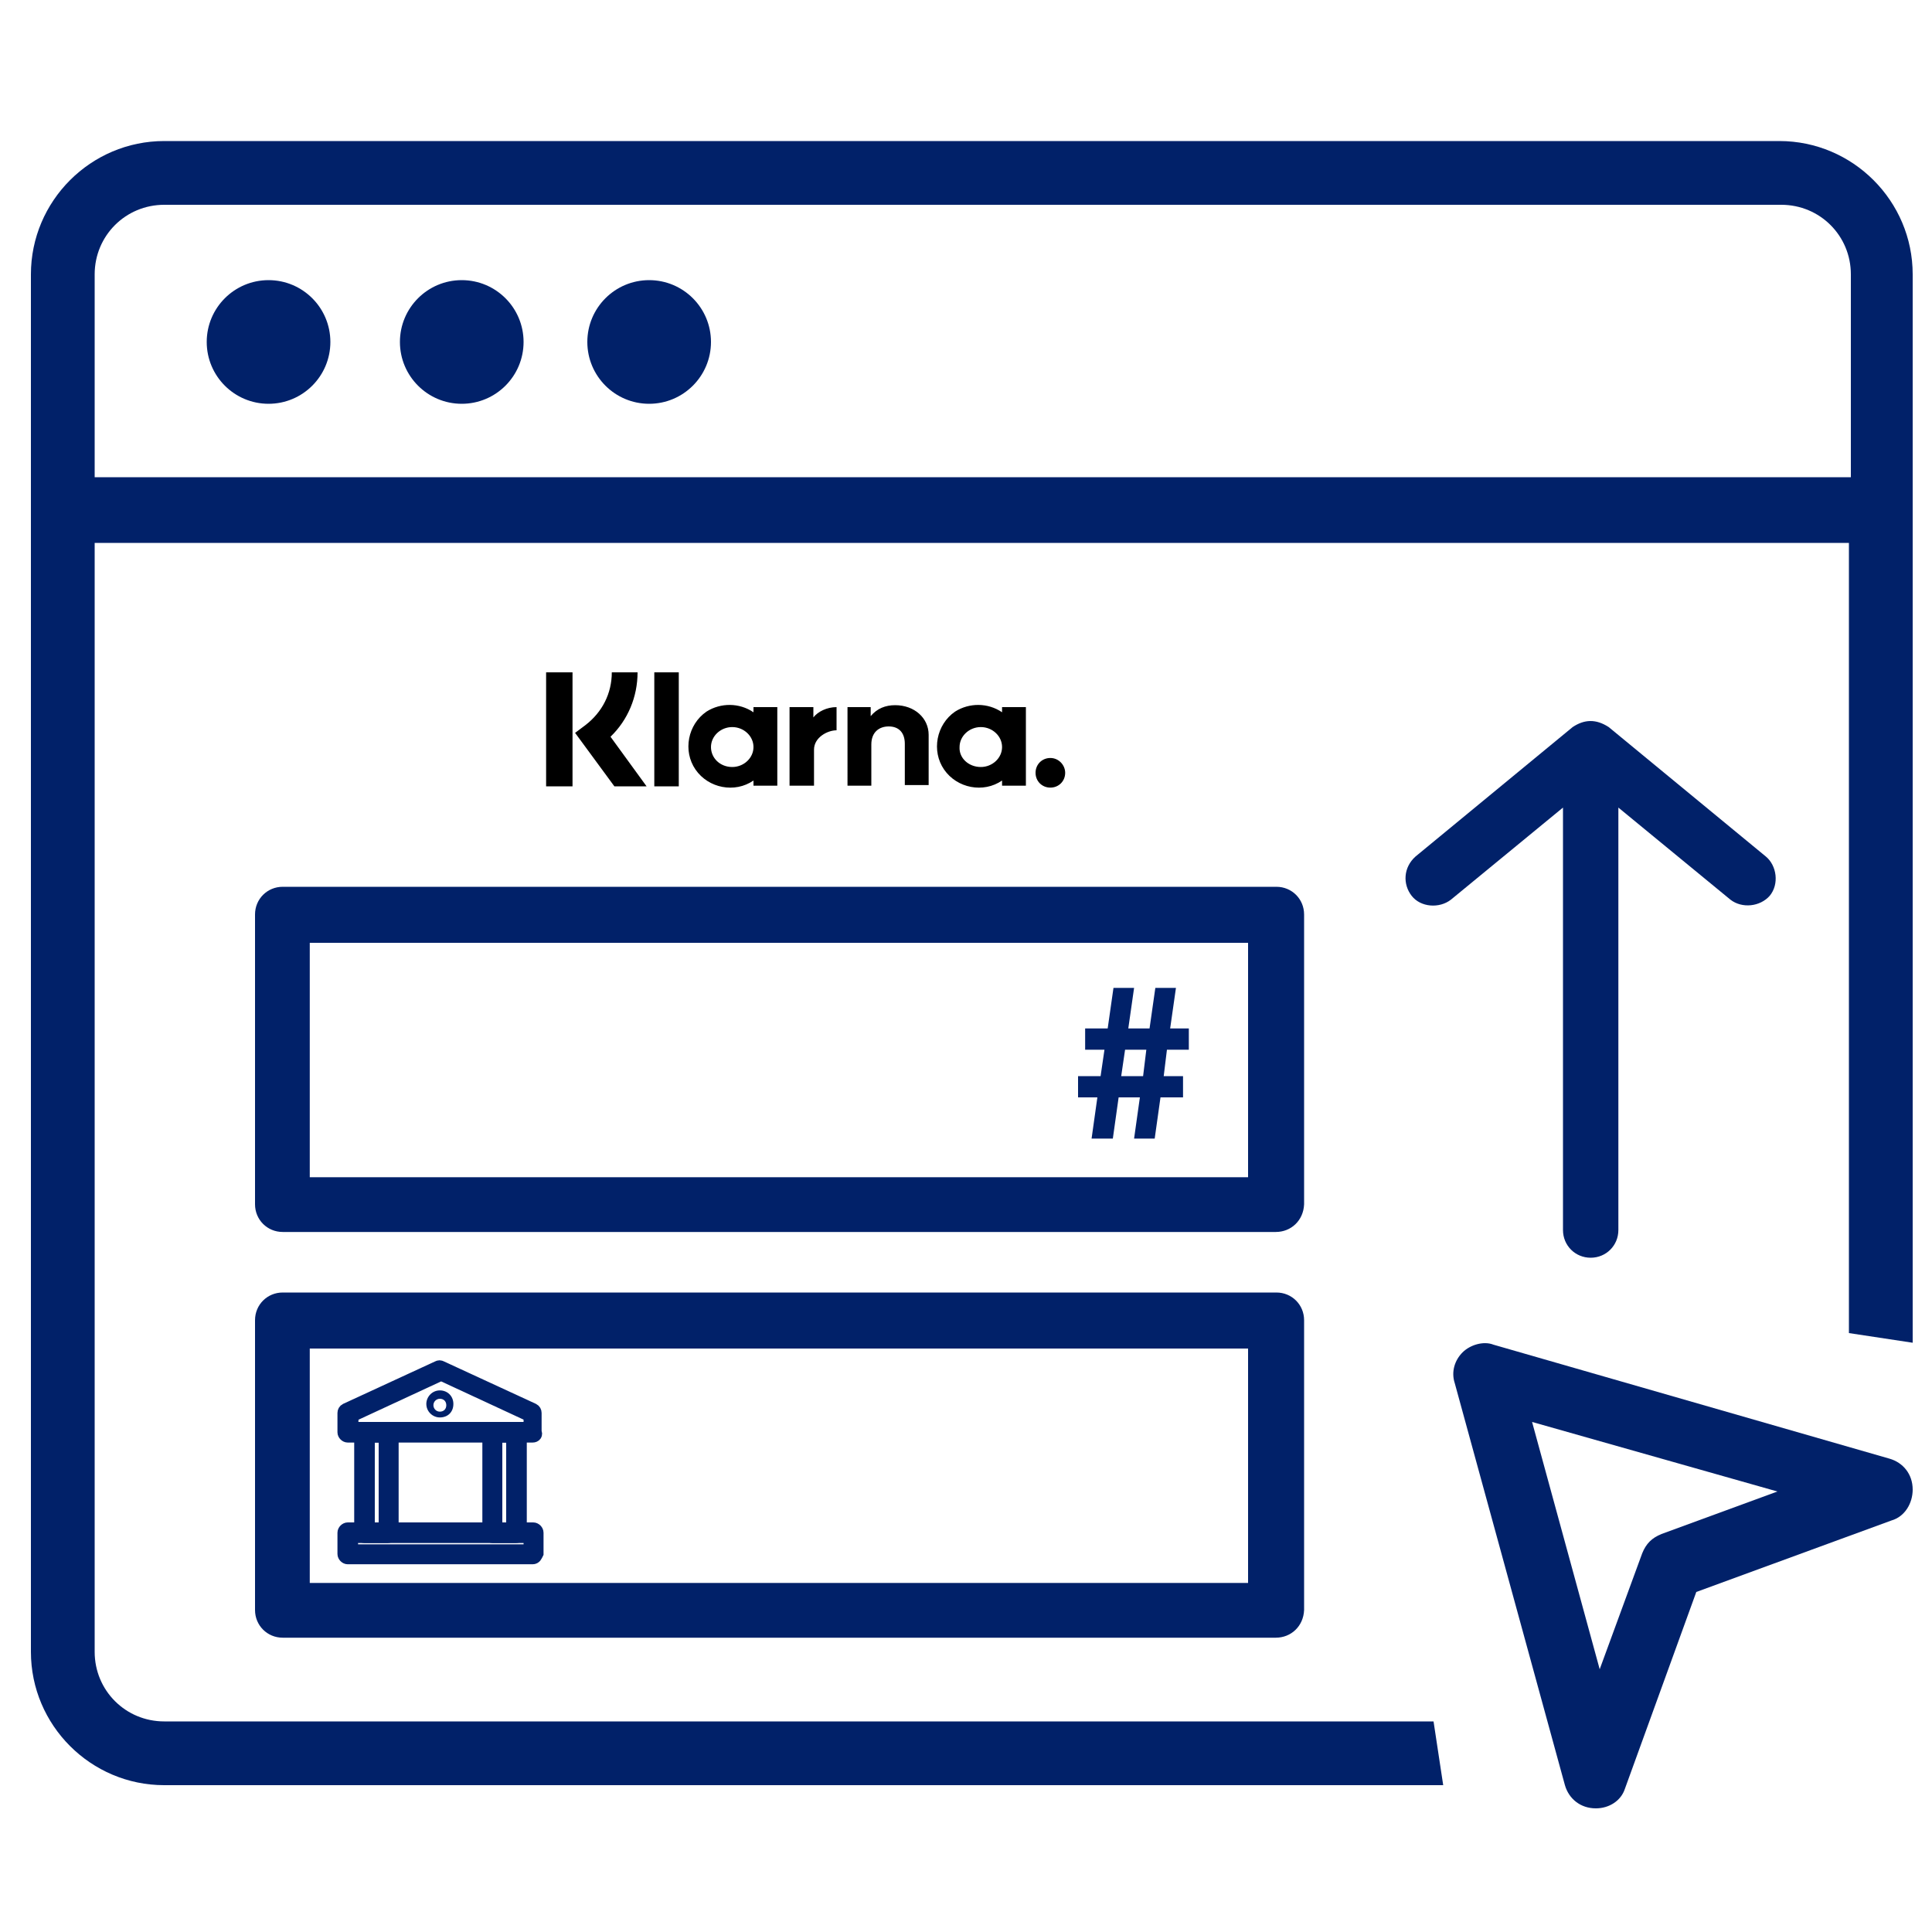 <?xml version="1.0" encoding="utf-8"?>
<!-- Generator: Adobe Illustrator 21.0.0, SVG Export Plug-In . SVG Version: 6.00 Build 0)  -->
<svg version="1.1" id="Capa_1" xmlns="http://www.w3.org/2000/svg" xmlns:xlink="http://www.w3.org/1999/xlink" x="0px" y="0px"
	 viewBox="0 0 300 300" style="enable-background:new 0 0 300 300;" xml:space="preserve">
<style type="text/css">
	.st0{fill:#012169;}
	.st1{fill:#012169;stroke:#012169;stroke-width:2;stroke-miterlimit:10;}
</style>
<circle class="st0" cx="41.7" cy="53.1" r="9.6"/>
<circle class="st0" cx="71.7" cy="53.1" r="9.6"/>
<circle class="st0" cx="100.8" cy="53.1" r="9.6"/>
<path class="st0" d="M222.6,267.3H25.5c-6,0-10.8-4.8-10.8-10.8V84.3h272.4V207l9.9,1.5V42.6c0-11.4-9.3-20.7-20.7-20.7H25.5
	c-11.4,0-20.7,9.3-20.7,20.7v213.9c0,11.4,9.3,20.7,20.7,20.7h198.6L222.6,267.3z M14.7,42.6c0-6,4.8-10.8,10.8-10.8h251.1
	c6,0,10.8,4.8,10.8,10.8v31.5H14.7V42.6z"/>
<path class="st0" d="M247.8,280.8C247.8,280.8,247.5,280.8,247.8,280.8c-2.4,0-4.2-1.5-4.8-3.6l-17.1-62.4c-0.6-1.8,0-3.6,1.2-4.8
	s3.3-1.8,4.8-1.2l61.5,17.7c2.1,0.6,3.6,2.4,3.6,4.8c0,2.1-1.2,4.2-3.3,4.8l-30.3,11.1l-11.1,30.6
	C251.7,279.6,249.9,280.8,247.8,280.8z M237.9,220.8l10.5,38.4l6.6-18c0.6-1.5,1.5-2.4,3-3l18-6.6L237.9,220.8z"/>
<g>
	<g>
		<path class="st0" d="M198.1,191.3H43.9c-2.4,0-4.3-1.9-4.3-4.3v-45c0-2.4,1.9-4.3,4.3-4.3h154.3c2.4,0,4.3,1.9,4.3,4.3v45
			C202.4,189.5,200.5,191.3,198.1,191.3z M48.1,182.8h145.7v-36.4H48.1V182.8z"/>
	</g>
</g>
<g>
	<g>
		<path class="st0" d="M198.1,254.3H43.9c-2.4,0-4.3-1.9-4.3-4.3v-45c0-2.4,1.9-4.3,4.3-4.3h154.3c2.4,0,4.3,1.9,4.3,4.3v45
			C202.4,252.5,200.5,254.3,198.1,254.3z M48.1,245.8h145.7v-36.4H48.1V245.8z"/>
	</g>
</g>
<path class="st0" d="M244.2,112.9L219.8,133c-1.9,1.7-2,4.3-0.6,6.1s4.3,2,6.1,0.6l17.4-14.3V191c0,2.4,1.9,4.3,4.3,4.3
	c2.4,0,4.3-1.9,4.3-4.3v-65.6l17.4,14.3c1.8,1.4,4.6,1.1,6.1-0.6c1.5-1.8,1.1-4.7-0.6-6.1l-24.4-20.1
	C247.8,111.6,246,111.7,244.2,112.9L244.2,112.9z"/>
<g>
	<path class="st1" d="M82.7,223H54c-0.3,0-0.6-0.3-0.6-0.6v-3c0-0.2,0.1-0.4,0.3-0.5l14.3-6.6c0.2-0.1,0.3-0.1,0.5,0l14.3,6.6
		c0.2,0.1,0.3,0.3,0.3,0.5v3C83.3,222.7,83.1,223,82.7,223L82.7,223z M54.6,221.8h27.7v-2l-13.8-6.4l-13.8,6.4L54.6,221.8
		L54.6,221.8z"/>
	<path class="st1" d="M82.7,241.9H54c-0.3,0-0.6-0.3-0.6-0.6V238c0-0.3,0.3-0.6,0.6-0.6h28.8c0.3,0,0.6,0.3,0.6,0.6v3.2
		C83.2,241.6,83.1,241.9,82.7,241.9z M54.6,240.8h27.7v-2.2H54.6V240.8z"/>
	<path class="st1" d="M60.2,238.6h-3.6c-0.3,0-0.6-0.3-0.6-0.6v-15.6c0-0.3,0.3-0.6,0.6-0.6h3.7c0.3,0,0.6,0.3,0.6,0.6V238
		C60.8,238.3,60.5,238.6,60.2,238.6z M57.2,237.4h2.6V223h-2.6V237.4z"/>
	<path class="st1" d="M80.1,238.6h-3.6c-0.3,0-0.6-0.3-0.6-0.6v-15.6c0-0.3,0.3-0.6,0.6-0.6h3.7c0.3,0,0.6,0.3,0.6,0.6V238
		C80.7,238.3,80.5,238.6,80.1,238.6z M77,237.4h2.6V223H77V237.4z"/>
	<path class="st0" d="M68.3,220.1c-1.1,0-2.1-0.9-2.1-2.1c0-1.1,0.9-2.1,2.1-2.1s2.1,0.9,2.1,2.1C70.4,219.3,69.5,220.1,68.3,220.1z
		 M68.3,217.2c-0.5,0-1,0.4-1,1c0,0.5,0.4,1,1,1s1-0.4,1-1C69.3,217.6,68.9,217.2,68.3,217.2z"/>
</g>
<path d="M163.1,117.7c-1.3,0-2.3,1-2.3,2.3s1,2.3,2.3,2.3l0,0c1.3,0,2.3-1,2.3-2.3C165.4,118.8,164.4,117.7,163.1,117.7
	 M155.6,110.6v-0.8h3.7V122h-3.7v-0.8c-2.9,2-7,1.2-9-1.7c-2-2.9-1.2-7,1.7-9C150.5,109.1,153.4,109.1,155.6,110.6L155.6,110.6z
	 M152.3,119.1c1.8,0,3.3-1.4,3.3-3.1s-1.5-3.1-3.3-3.1s-3.3,1.4-3.3,3.1C148.9,117.7,150.4,119.1,152.3,119.1L152.3,119.1z
	 M139,109.5c-1.5,0-2.8,0.5-3.8,1.7v-1.4h-3.6V122h3.7v-6.4c0-1.9,1.2-2.8,2.7-2.8c1.6,0,2.5,1,2.5,2.7v6.4h3.7v-7.8
	C144.2,111.5,142,109.5,139,109.5 M126.3,111.4v-1.6h-3.7V122h3.8v-5.6c0-1.9,2.1-3,3.5-3l0,0v-3.6
	C128.4,109.8,127,110.5,126.3,111.4 M117,110.6v-0.8h3.7V122H117v-0.8c-2.9,2-7,1.2-9-1.7c-2-2.9-1.2-7,1.7-9
	C111.9,109.1,114.8,109.1,117,110.6L117,110.6z M113.7,119.1c1.8,0,3.3-1.4,3.3-3.1s-1.5-3.1-3.3-3.1s-3.3,1.4-3.3,3.1
	C110.4,117.7,111.8,119.1,113.7,119.1L113.7,119.1z M101.6,122.1h3.8v-17.7h-3.8V122.1z M99,104.4h-4c0,3.3-1.5,6.2-4.1,8.2
	l-1.6,1.2l6.1,8.3h5l-5.6-7.7C97.5,111.8,99,108.2,99,104.4 M84.8,122.1h4.1v-17.7h-4.1V122.1z"/>
<g>
	<path class="st0" d="M169.5,176.8l0.9-6.4h-3v-3.3h3.5l0.6-4.1h-3v-3.3h3.5l0.9-6.3h3.2l-0.9,6.3h3.3l0.9-6.3h3.2l-0.9,6.3h2.9v3.3
		h-3.4l-0.5,4.1h3v3.3h-3.5l-0.9,6.4h-3.2l0.9-6.4h-3.3l-0.9,6.4H169.5z M177.5,167.1l0.5-4.1h-3.3l-0.6,4.1H177.5z"/>
</g>
</svg>
